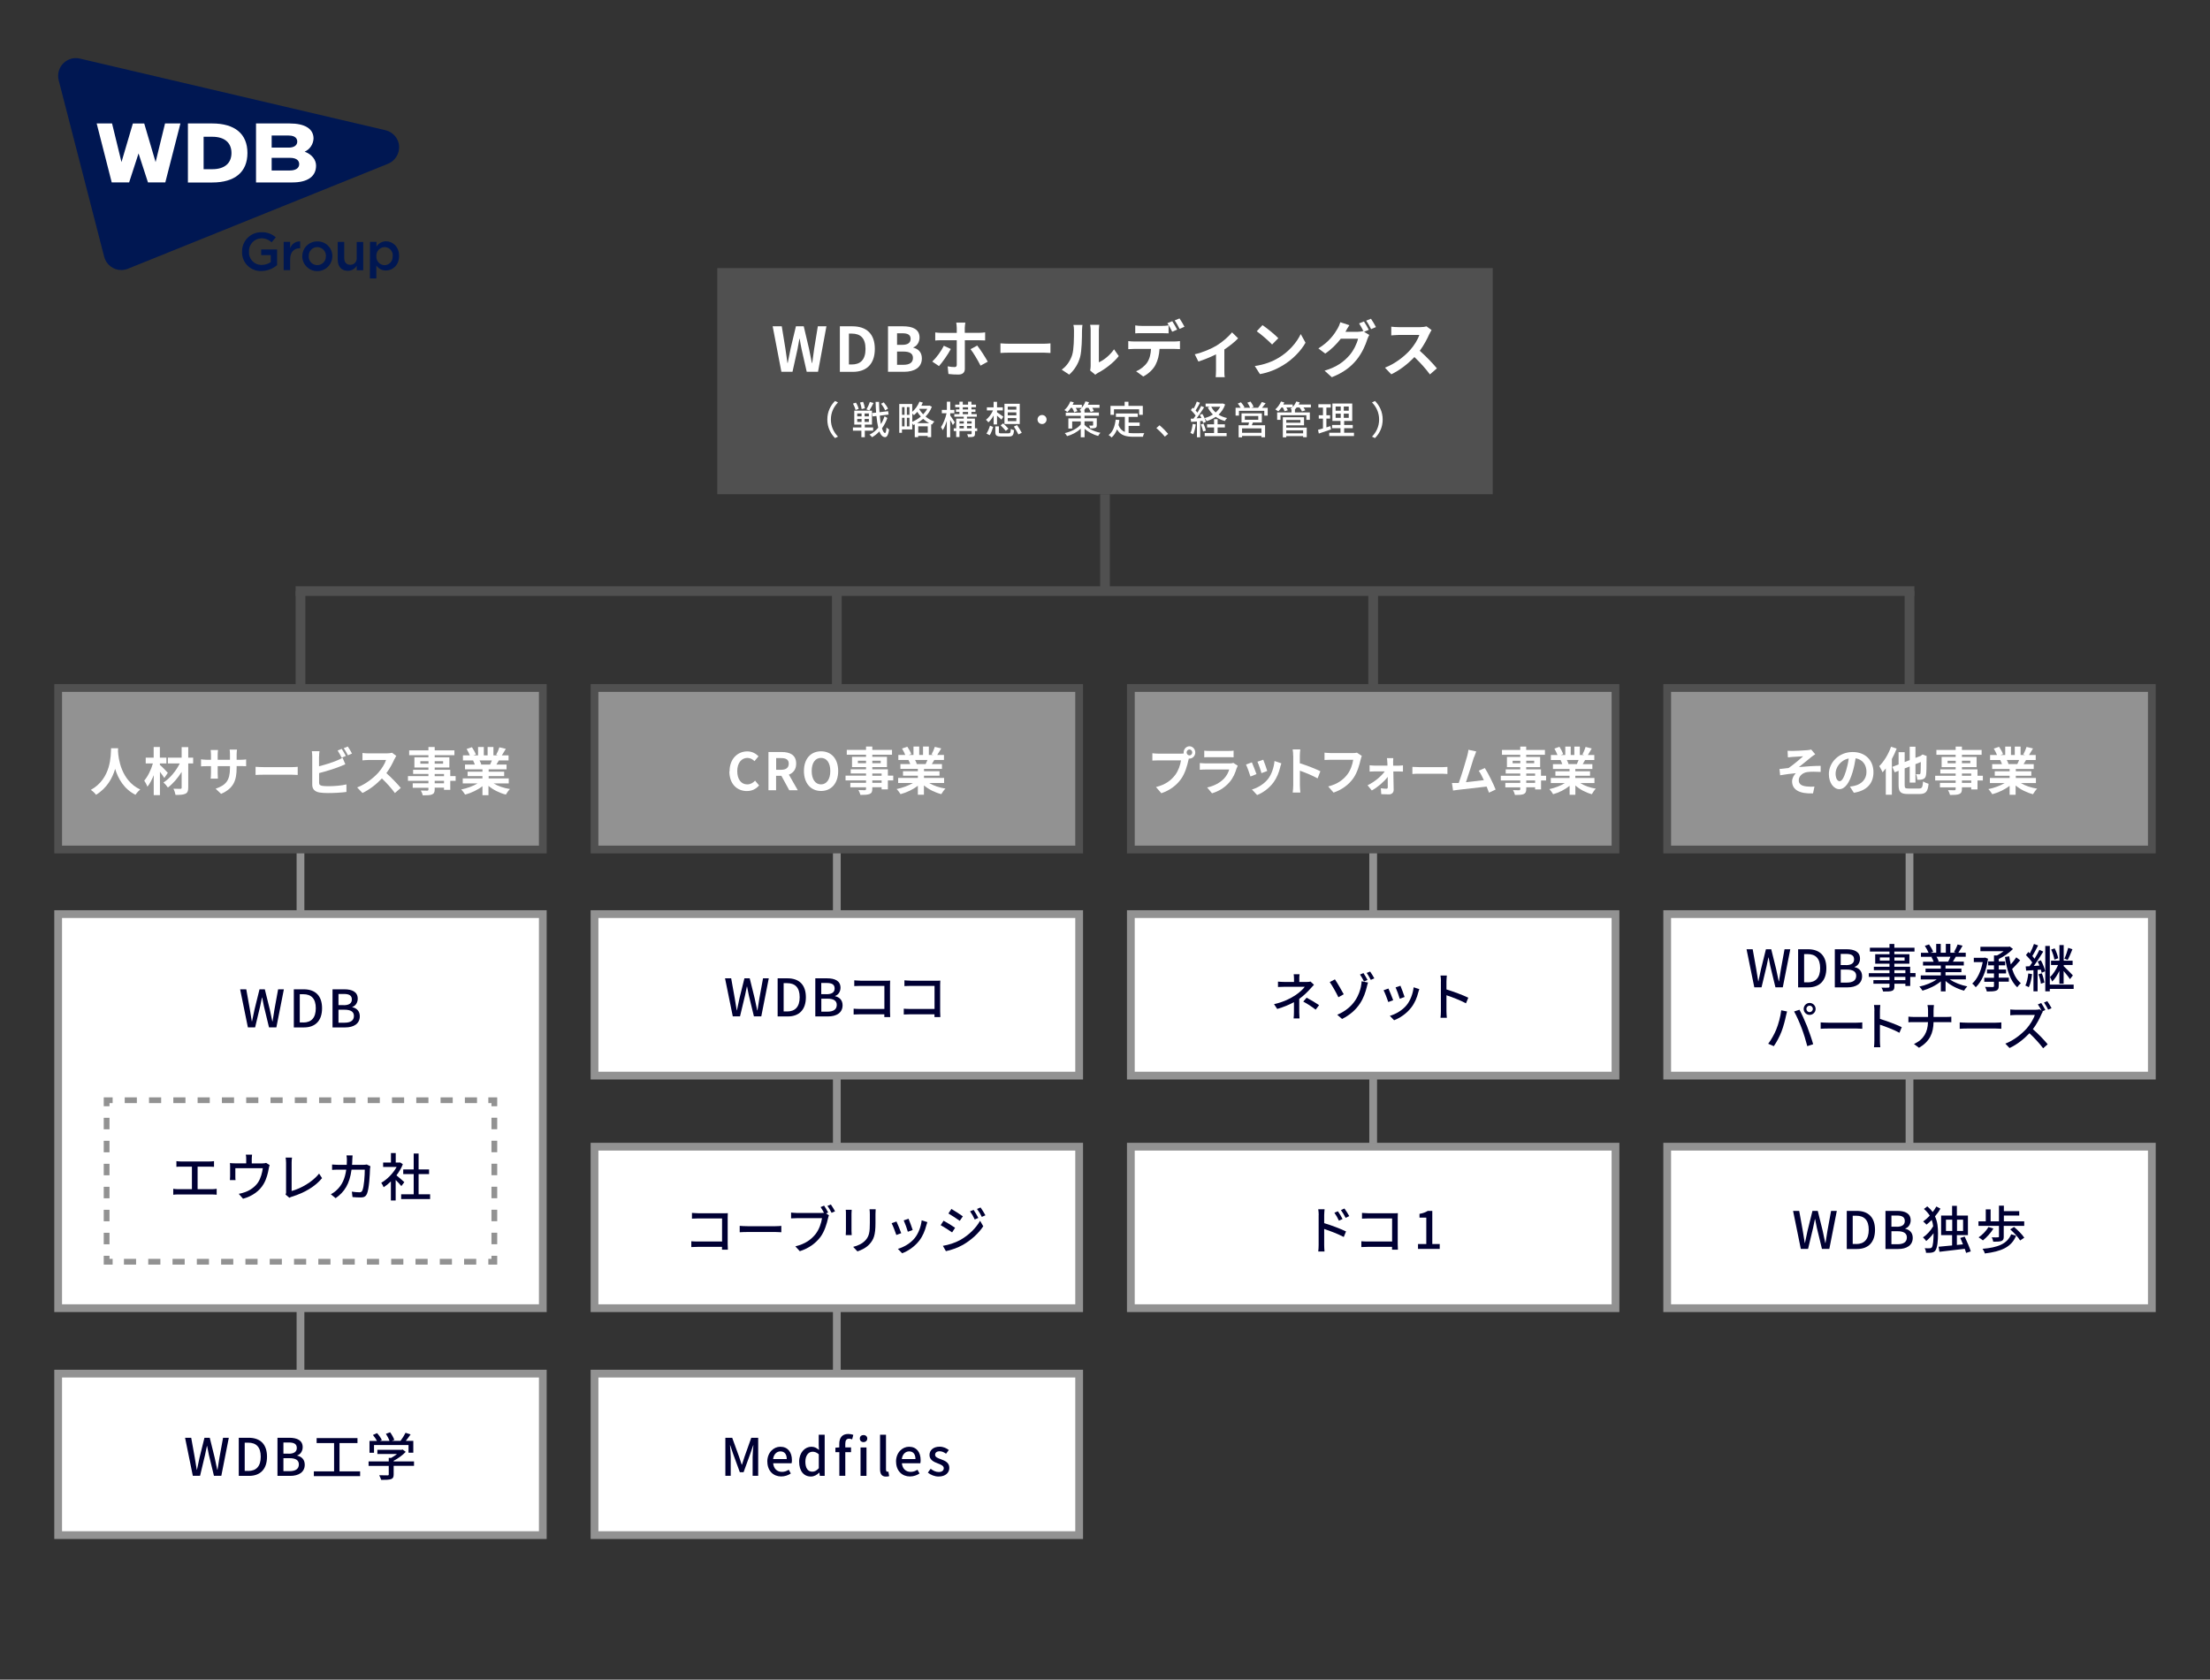<?xml version="1.0" encoding="UTF-8"?>
<svg id="_レイヤー_1" data-name="レイヤー 1" xmlns="http://www.w3.org/2000/svg" viewBox="0 0 342 260">
  <rect x="0" y="0" width="342" height="260" fill="#333333" stroke="none"/>
  <defs>
    <style>
      .cls-1 {
        stroke-dasharray: 1.88 1.88;
      }

      .cls-1, .cls-2, .cls-3, .cls-4 {
        stroke: #929292;
      }

      .cls-1, .cls-3, .cls-5, .cls-4 {
        fill: none;
      }

      .cls-1, .cls-3, .cls-4 {
        stroke-width: .89px;
      }

      .cls-2, .cls-6, .cls-7 {
        fill: #fff;
      }

      .cls-2, .cls-6, .cls-8 {
        stroke-width: 1.2px;
      }

      .cls-6 {
        stroke: #929292;
      }

      .cls-9 {
        fill: #505050;
      }

      .cls-3 {
        stroke-dasharray: 1.78 1.78;
      }

      .cls-10 {
        fill: #001752;
      }

      .cls-11 {
        fill: #003;
      }

      .cls-8 {
        fill: #929292;
        stroke: #505050;
      }

      .cls-5 {
        stroke: #505050;
        stroke-miterlimit: 10;
        stroke-width: 1.5px;
      }
    </style>
  </defs>
  <g>
    <path id="_パス_51" data-name="パス 51" class="cls-10" d="M61.77,22.62c-.09-1.19-.95-2.19-2.11-2.46L12.37,9.07c-1.48-.35-2.95.57-3.3,2.04-.1.43-.1.88.01,1.31l7.04,27.32c.31,1.21,1.39,2.06,2.64,2.06.35,0,.7-.07,1.03-.2l40.26-16.25c1.1-.45,1.79-1.56,1.71-2.74Z"/>
    <path id="_パス_52" data-name="パス 52" class="cls-7" d="M39.62,28.25v-9.14h5.19c2.39,0,3.71.83,3.71,2.34-.04.88-.57,1.67-1.37,2.03,1.17.44,1.76,1.28,1.76,2.17,0,1.67-1.32,2.59-3.66,2.59h-5.62ZM42.04,26.39h2.82c.9,0,1.44-.37,1.44-.98,0-.37-.19-.98-1.44-.98h-2.82v1.95ZM42.04,22.85h2.64c.82,0,1.32-.35,1.32-.93,0-.35-.18-.94-1.32-.94h-2.64v1.87Z"/>
    <path id="_パス_53" data-name="パス 53" class="cls-7" d="M14.96,19.11h2.38l1.46,5.98,1.76-5.97h1.76l1.76,5.97,1.46-5.98h2.38l-2.34,9.13h-2.68l-1.46-4.49-1.46,4.49h-2.69l-2.33-9.13Z"/>
    <path id="_パス_54" data-name="パス 54" class="cls-7" d="M29.08,28.25v-9.14h3.75c3.52,0,5.46,1.62,5.46,4.57s-1.94,4.57-5.46,4.57h-3.75ZM31.51,26.19h1.35c1.88,0,2.96-.91,2.96-2.51s-1.08-2.51-2.96-2.51h-1.35v5.01Z"/>
    <path id="_パス_55" data-name="パス 55" class="cls-10" d="M37.46,38.94h0c-.02-1.63,1.28-2.97,2.91-2.99h.08c.82-.04,1.61.25,2.23.79l-.65.77c-.44-.41-1.02-.64-1.62-.62-1.08.05-1.92.96-1.88,2.04v.02c-.07,1.07.73,1.99,1.8,2.06h.17c.5,0,.99-.15,1.4-.44v-1.08h-1.48v-.88h2.46v2.43c-.67.58-1.53.9-2.42.91-1.58.07-2.92-1.15-3-2.73,0,0,0,0,0,0h0c0-.09,0-.18,0-.26h0Z"/>
    <path id="_パス_56" data-name="パス 56" class="cls-10" d="M43.9,37.44h1v.99c.22-.66.85-1.1,1.55-1.06v1.06h-.06c-.88,0-1.49.57-1.49,1.73v1.66h-1v-4.37Z"/>
    <path id="_パス_57" data-name="パス 57" class="cls-10" d="M46.78,39.66h0c0-1.26,1.02-2.29,2.29-2.29h.04c1.25-.03,2.29.95,2.32,2.2,0,0,0,0,0,0h0v.07h0c0,1.29-1.04,2.33-2.33,2.33s-2.33-1.04-2.33-2.33v.02ZM50.44,39.66h0c.03-.74-.55-1.37-1.29-1.41h-.05c-.73,0-1.32.59-1.32,1.32v.08h0c-.04.73.51,1.35,1.24,1.39,0,0,0,0,0,0h.09c.73,0,1.32-.59,1.32-1.32v-.07Z"/>
    <path id="_パス_58" data-name="パス 58" class="cls-10" d="M52.26,40.22v-2.77h1.01v2.48c0,.68.34,1.06.94,1.06.53.02.97-.4.99-.93,0,0,0,0,0,0h0v-2.6h1.01v4.37h-1.01v-.68c-.29.48-.8.77-1.36.77-1.01,0-1.57-.66-1.57-1.69Z"/>
    <path id="_パス_59" data-name="パス 59" class="cls-10" d="M57.26,37.44h1v.73c.32-.51.88-.81,1.47-.82,1.02,0,2.03.81,2.03,2.26h0c0,1.45-.99,2.26-2.03,2.26-.59.01-1.16-.27-1.49-.77v2h-1l.02-5.68ZM60.78,39.64h0c.06-.71-.47-1.34-1.18-1.39h-.08c-.73.02-1.3.63-1.28,1.36,0,0,0,0,0,0h0v.05c-.04.72.51,1.35,1.23,1.39h.04c.71-.01,1.27-.6,1.25-1.31,0,0,0,0,0-.01h0v-.1h.01Z"/>
  </g>
  <g>
    <rect class="cls-9" x="111" y="41.5" width="120" height="35"/>
    <g>
      <path class="cls-7" d="M119.55,50.51h1.43l.56,3.44c.11.74.22,1.48.32,2.24h.04c.14-.76.29-1.51.45-2.24l.82-3.44h1.21l.81,3.44c.15.72.29,1.48.45,2.24h.05c.1-.76.21-1.51.31-2.24l.56-3.44h1.33l-1.3,7.04h-1.75l-.79-3.48c-.11-.55-.22-1.09-.3-1.63h-.04c-.09.54-.19,1.08-.3,1.63l-.77,3.48h-1.72l-1.35-7.04Z"/>
      <path class="cls-7" d="M129.97,50.51h1.93c2.15,0,3.48,1.12,3.48,3.5s-1.33,3.55-3.4,3.55h-2.01v-7.04ZM131.81,56.42c1.31,0,2.13-.7,2.13-2.41s-.82-2.37-2.13-2.37h-.44v4.78h.44Z"/>
      <path class="cls-7" d="M137.42,50.51h2.33c1.44,0,2.55.43,2.55,1.74,0,.65-.36,1.31-.96,1.52v.05c.76.18,1.32.71,1.32,1.66,0,1.42-1.18,2.07-2.73,2.07h-2.51v-7.04ZM139.64,53.38c.89,0,1.28-.36,1.28-.92,0-.62-.42-.87-1.26-.87h-.84v1.79h.82ZM139.8,56.47c.96,0,1.48-.34,1.48-1.07,0-.68-.51-.98-1.48-.98h-.98v2.05h.98Z"/>
      <path class="cls-7" d="M145.31,56.67l-1.04-.7c.64-.6,1.4-1.64,1.79-2.45l1.08.5c-.44.85-1.32,2.09-1.83,2.65ZM149.3,50.76v.76h2.21c.28,0,.68-.03.94-.07v1.25c-.29-.02-.67-.03-.93-.03h-2.21v4.42c0,.55-.32.89-1,.89-.5,0-1.06-.02-1.54-.09l-.12-1.18c.41.08.83.11,1.07.11s.33-.1.34-.34c0-.35,0-3.37,0-3.81h0s-2.42,0-2.42,0c-.29,0-.65,0-.91.04v-1.25c.29.03.62.07.91.07h2.42v-.76c0-.25-.05-.67-.08-.83h1.41c-.03.13-.09.59-.09.83ZM152.85,55.99l-1.11.61c-.41-.81-1.08-1.96-1.55-2.55l1.04-.56c.48.61,1.25,1.81,1.63,2.5Z"/>
      <path class="cls-7" d="M156.35,53.21h5.1c.45,0,.87-.04,1.11-.06v1.49c-.23,0-.71-.05-1.11-.05h-5.1c-.54,0-1.18.02-1.53.05v-1.49c.34.03,1.04.06,1.53.06Z"/>
      <path class="cls-7" d="M165.92,54.93c.27-.82.28-2.61.28-3.76,0-.38-.03-.64-.09-.87h1.4s-.07.47-.07.87c0,1.12-.03,3.13-.29,4.09-.29,1.07-.88,2.01-1.69,2.73l-1.16-.77c.84-.59,1.35-1.46,1.62-2.27ZM168.78,56.64v-5.54c0-.43-.07-.79-.08-.82h1.42s-.07.4-.07.83v4.97c.77-.33,1.71-1.08,2.35-2.01l.73,1.05c-.79,1.03-2.16,2.05-3.22,2.6-.21.11-.32.21-.41.29l-.8-.66c.04-.18.08-.45.08-.7Z"/>
      <path class="cls-7" d="M175.5,52.86h6.23c.2,0,.62-.02.87-.06v1.24c-.24-.02-.6-.03-.87-.03h-2.29c-.06.98-.27,1.78-.61,2.44-.33.67-1.06,1.4-1.91,1.83l-1.11-.81c.67-.26,1.34-.8,1.72-1.36.39-.59.55-1.3.59-2.1h-2.61c-.28,0-.65.02-.91.04v-1.25c.29.04.62.06.91.06ZM176.7,50.45h3.11c.32,0,.7-.03,1.03-.08v1.23c-.32-.02-.69-.03-1.03-.03h-3.11c-.32,0-.73,0-1.02.03v-1.23c.3.05.69.08,1.02.08ZM182.16,51.02l-.76.33c-.2-.39-.49-.96-.75-1.32l.76-.31c.24.35.57.95.75,1.3ZM183.3,50.58l-.76.33c-.2-.4-.5-.95-.76-1.31l.75-.31c.25.36.6.96.77,1.29Z"/>
      <path class="cls-7" d="M188.29,53.48c.92-.56,1.88-1.42,2.37-2.03l.94.92c-.45.49-1.28,1.17-2.13,1.73v3.26c0,.33,0,.84.07,1.03h-1.41c.02-.19.05-.69.05-1.03v-2.51c-.84.42-1.9.86-2.73,1.11l-.56-1.12c1.24-.27,2.65-.9,3.4-1.36Z"/>
      <path class="cls-7" d="M197.83,55.41c1.63-.96,2.86-2.42,3.46-3.7l.74,1.34c-.72,1.28-1.99,2.6-3.52,3.52-.96.58-2.19,1.11-3.53,1.34l-.8-1.25c1.48-.21,2.72-.69,3.64-1.25ZM197.83,52.34l-.97.99c-.5-.53-1.68-1.57-2.38-2.05l.89-.95c.67.45,1.9,1.44,2.45,2.02Z"/>
      <path class="cls-7" d="M211.79,51.07l-.7.29.81.49c-.1.18-.24.45-.31.68-.26.85-.8,2.11-1.66,3.17-.9,1.11-2.04,1.98-3.83,2.69l-1.12-1.01c1.94-.58,2.99-1.41,3.83-2.36.65-.73,1.2-1.88,1.35-2.59h-2.67c-.64.83-1.46,1.66-2.41,2.3l-1.06-.8c1.66-1.01,2.5-2.24,2.97-3.06.14-.23.34-.67.43-.99l1.4.46c-.23.33-.48.76-.58.97,0,.02-.02.03-.03.05h1.9c.29,0,.62-.05.83-.11l.07.04c-.19-.38-.46-.88-.69-1.23l.75-.3c.24.34.58.95.75,1.3ZM212.93,50.63l-.75.32c-.2-.4-.5-.95-.77-1.31l.75-.3c.25.35.6.96.77,1.29Z"/>
      <path class="cls-7" d="M221.2,51.69c-.32.74-.86,1.76-1.49,2.61.94.82,2.09,2.03,2.65,2.72l-1.08.94c-.62-.86-1.5-1.83-2.4-2.69-1.01,1.06-2.27,2.05-3.58,2.67l-.98-1.03c1.53-.57,3-1.73,3.9-2.73.63-.71,1.21-1.65,1.42-2.33h-3.22c-.4,0-.92.06-1.12.07v-1.35c.26.04.84.07,1.12.07h3.36c.41,0,.79-.06.98-.12l.78.58c-.08.1-.25.4-.33.59Z"/>
    </g>
    <g>
      <path class="cls-7" d="M129.22,62.07l.46.22c-.65.68-1.1,1.55-1.1,2.65s.45,1.97,1.1,2.65l-.46.22c-.68-.69-1.19-1.65-1.19-2.87s.5-2.18,1.19-2.87Z"/>
      <path class="cls-7" d="M133.83,66.67v1.01h-.53v-1.01h-1.31v-.5h1.31v-.44h-1.1v-2.16h2.74v2.16h-1.11v.44h1.29v.5h-1.29ZM132.39,63.47c-.04-.26-.21-.68-.39-1l.46-.14c.19.29.37.7.42.97l-.49.17ZM132.66,64.45h.67v-.45h-.67v.45ZM132.66,65.31h.67v-.46h-.67v.46ZM133.34,63.33c-.02-.26-.13-.7-.25-1.02l.47-.11c.14.32.25.74.28,1l-.5.13ZM134.46,64h-.66v.45h.66v-.45ZM134.46,64.85h-.66v.46h.66v-.46ZM135.18,62.38c-.2.41-.45.86-.64,1.15l-.45-.15c.19-.32.41-.81.52-1.16l.57.16ZM137.33,64.67c-.19.57-.48,1.13-.84,1.63.14.45.29.72.47.73.11,0,.19-.3.23-.86.09.11.31.26.4.31-.13.95-.39,1.21-.64,1.19-.38-.02-.66-.34-.87-.89-.34.37-.73.68-1.13.9-.09-.13-.26-.3-.4-.4.51-.23.97-.61,1.36-1.07-.12-.5-.21-1.12-.28-1.82l-.59.07-.07-.52.61-.07c-.04-.52-.07-1.07-.08-1.66h.53c.01.56.03,1.09.07,1.6l1.34-.16.07.52-1.36.17c.04.49.1.93.17,1.31.24-.38.43-.79.57-1.21l.42.25ZM136.97,63.52c-.1-.28-.37-.71-.63-1.02l.42-.22c.26.3.55.71.66.99l-.45.25Z"/>
      <path class="cls-7" d="M144.21,62.95c-.22.59-.56,1.1-.98,1.53.38.32.85.59,1.36.77-.11.1-.28.32-.36.47l-.13-.05v2h-.54v-.19h-1.47v.19h-.53v-1.98c-.07.04-.15.07-.22.1-.04-.08-.11-.17-.17-.26v.95h-1.59v.52h-.42v-4.46h2.01v1.21c.47-.4.88-.97,1.12-1.58l.52.15c-.07.16-.14.32-.23.48h1.16l.1-.02.36.18ZM139.59,63.02v1.19h.39v-1.19h-.39ZM139.59,66h.39v-1.33h-.39v1.33ZM140.74,63.02h-.4v1.19h.4v-1.19ZM140.74,66v-1.33h-.4v1.33h.4ZM141.18,65.29c.46-.19.92-.47,1.32-.81-.22-.24-.4-.49-.55-.73-.16.2-.34.37-.52.52-.05-.07-.16-.16-.25-.25v1.27ZM143.78,65.5c-.34-.19-.65-.41-.92-.66-.29.25-.61.47-.94.66h1.86ZM143.57,66.98v-.99h-1.47v.99h1.47ZM142.31,63.27l-.05.08c.15.26.35.53.6.79.25-.26.47-.55.63-.86h-1.17Z"/>
      <path class="cls-7" d="M147.45,65.79c-.08-.19-.25-.52-.41-.8v2.7h-.52v-2.54c-.18.57-.4,1.1-.64,1.44-.05-.15-.19-.36-.26-.48.35-.49.7-1.38.86-2.14h-.73v-.52h.78v-1.27h.52v1.27h.64v.52h-.64v.35c.17.22.61.9.71,1.06l-.3.41ZM151.23,66.73h-.35v.4c0,.25-.05.38-.23.46-.17.07-.44.07-.83.07-.02-.13-.09-.32-.15-.45.25.01.51.01.59,0,.07,0,.1-.02.1-.1v-.39h-1.88v.93h-.51v-.93h-.38v-.42h.38v-1.5h1.17v-.29h-1.46v-.41h.79v-.34h-.53v-.39h.53v-.33h-.65v-.4h.65v-.46h.52v.46h.82v-.46h.52v.46h.71v.4h-.71v.33h.62v.39h-.62v.34h.83v.41h-1.52v.29h1.23v1.5h.35v.42ZM148.48,65.22v.34h.67v-.34h-.67ZM148.48,66.31h.67v-.37h-.67v.37ZM148.99,63.38h.82v-.33h-.82v.33ZM148.99,64.11h.82v-.34h-.82v.34ZM149.65,65.22v.34h.71v-.34h-.71ZM150.35,66.31v-.37h-.71v.37h.71Z"/>
      <path class="cls-7" d="M153.77,65.71v-1.4c-.23.43-.52.82-.82,1.07-.08-.13-.25-.3-.37-.4.42-.3.84-.88,1.09-1.45h-.95v-.47h1.04v-.86h.53v.86h.9v.47h-.9v.29c.23.14.82.57.98.68l-.3.46c-.14-.15-.43-.41-.68-.62v1.36h-.53ZM152.65,67.12c.23-.32.43-.82.55-1.23l.49.2c-.12.41-.31.95-.53,1.28l-.5-.25ZM156.07,67.07c.28,0,.32-.08.36-.68.12.09.35.17.5.2-.08.79-.23.98-.82.98h-1.17c-.72,0-.91-.15-.91-.68v-.89h.55v.89c0,.16.06.19.4.19h1.08ZM155.24,65.54c.27.25.64.61.82.82l-.41.34c-.17-.22-.53-.59-.8-.86l.38-.3ZM157.81,65.64h-2.37v-3.14h2.37v3.14ZM157.28,62.95h-1.33v.46h1.33v-.46ZM157.28,63.83h-1.33v.47h1.33v-.47ZM157.28,64.72h-1.33v.47h1.33v-.47ZM157.39,65.8c.25.37.58.88.73,1.19l-.52.26c-.14-.31-.46-.84-.7-1.22l.49-.23Z"/>
      <path class="cls-7" d="M161.96,64.94c0,.38-.31.7-.7.7s-.7-.31-.7-.7.31-.7.7-.7.7.31.7.7Z"/>
      <path class="cls-7" d="M167.84,65.79c.49.49,1.4,1,2.45,1.2-.11.12-.28.35-.35.49-.85-.22-1.6-.66-2.1-1.1v1.31h-.59v-1.33c-.57.53-1.34.94-2.12,1.15-.07-.14-.23-.35-.35-.47.98-.22,1.95-.71,2.47-1.33v-.47h-1.33v1.1h-.59v-1.58h1.92v-.39h-2.32v-.49h2.32v-.29c-.07-.04-.14-.09-.19-.12.11-.1.23-.2.34-.33h-.92c.11.18.2.36.25.5l-.5.18c-.05-.17-.17-.46-.31-.68h-.21c-.17.25-.35.48-.53.65-.1-.1-.33-.24-.46-.31.38-.33.73-.83.92-1.34l.53.14c-.05.13-.11.26-.18.38h1.43v.44c.23-.28.44-.62.55-.97l.55.13c-.04.14-.1.26-.17.4h1.8v.47h-1.12c.1.17.2.35.25.49l-.5.16c-.06-.17-.19-.43-.33-.65h-.39c-.09.14-.19.26-.29.38h.06v.35h2.23v.49h-2.23v.39h1.9v1.06c0,.25-.05.37-.23.44-.19.07-.44.08-.77.08-.04-.14-.13-.32-.19-.44.22.01.46.01.52,0,.07,0,.1-.02.1-.08v-.58h-1.33v.55Z"/>
      <path class="cls-7" d="M174.62,67.01c.26.04.55.05.85.05.26,0,1.26,0,1.61-.01-.09.13-.19.4-.21.56h-1.43c-1.18,0-2.04-.2-2.58-1.14-.2.51-.47.93-.84,1.25-.09-.1-.32-.29-.46-.38.66-.49.96-1.33,1.09-2.38l.58.05c-.04.28-.08.54-.14.79.21.56.55.88.98,1.06v-2.33h-1.38v-.53h3.38v.53h-1.42v.88h1.71v.52h-1.71v1.08ZM172.39,64.21h-.54v-1.38h2.19v-.64h.59v.64h2.22v1.38h-.57v-.85h-3.89v.85Z"/>
      <path class="cls-7" d="M178.95,66.26l.49-.43c.43.35.98.91,1.33,1.33l-.51.43c-.38-.46-.89-.97-1.31-1.33Z"/>
      <path class="cls-7" d="M185.05,65.7c-.08.56-.22,1.15-.4,1.53-.09-.07-.31-.17-.43-.21.18-.36.29-.89.35-1.4l.47.08ZM185.73,65.23v2.46h-.5v-2.44c-.33.02-.64.04-.91.05l-.05-.49h.42c.11-.16.23-.32.34-.49-.19-.27-.48-.59-.74-.84l.27-.37c.05.04.11.09.16.14.19-.33.38-.76.49-1.09l.49.19c-.21.4-.46.86-.68,1.19.11.11.21.23.29.33.22-.35.42-.72.57-1.03l.46.21c-.34.55-.77,1.2-1.16,1.7.24,0,.49-.02.75-.04-.08-.17-.16-.34-.25-.49l.38-.16c.24.39.47.91.55,1.24l-.41.18c-.02-.1-.05-.2-.1-.32l-.39.02ZM186.24,65.57c.15.34.31.79.38,1.09l-.43.14c-.06-.29-.2-.75-.35-1.1l.4-.13ZM189.59,62.62c-.22.65-.58,1.16-1.02,1.57.38.23.82.41,1.32.52-.11.11-.27.32-.34.46-.53-.14-1.01-.36-1.42-.65-.42.29-.89.51-1.4.67-.07-.14-.2-.35-.31-.47.46-.13.9-.31,1.28-.56-.32-.31-.59-.68-.79-1.1l.33-.11h-.67v-.48h2.54l.11-.02.37.16ZM188.44,67.03h1.38v.49h-3.39v-.49h1.45v-.86h-1.08v-.49h1.08v-.79h.55v.79h1.12v.49h-1.12v.86ZM187.44,62.96c.17.34.4.64.69.89.29-.26.53-.55.71-.89h-1.4Z"/>
      <path class="cls-7" d="M196.18,63.12v1.21h-.53v-.74h-3.92v.74h-.52v-1.21h.79c-.11-.2-.29-.46-.45-.65l.49-.2c.2.23.44.55.55.77l-.19.08h1.06c-.08-.23-.26-.55-.43-.79l.49-.17c.19.25.39.59.47.82l-.35.14h1.05c.2-.25.44-.62.58-.89l.59.19c-.19.25-.38.5-.56.71h.89ZM193.89,65.4c-.06.15-.12.3-.17.43h2.05v1.86h-.56v-.21h-3v.22h-.53v-1.87h1.5c.04-.14.08-.29.11-.43h-1.16v-1.41h3.14v1.41h-1.37ZM195.21,66.31h-3v.69h3v-.69ZM192.64,64.98h2.08v-.58h-2.08v.58Z"/>
      <path class="cls-7" d="M202.87,63.07h-1.16c.11.16.23.32.29.45l-.52.16c-.06-.16-.22-.4-.38-.61h-.43c-.09.12-.19.23-.29.33h.01v.44h2.31v1.15h-.54v-.71h-4v.71h-.52v-1.15h2.22v-.44h.03c-.07-.04-.14-.07-.19-.1.1-.07.19-.15.28-.23h-.91c.09.16.17.32.22.44l-.5.15c-.05-.16-.17-.39-.28-.59h-.19c-.16.23-.33.44-.5.61-.11-.09-.32-.23-.46-.31.35-.3.68-.76.87-1.22l.52.14c-.05.11-.1.22-.16.33h1.46v.38c.23-.25.43-.54.55-.85l.54.13c-.05.11-.11.23-.17.34h1.89v.46ZM199.05,66.19h3.17v1.49h-.56v-.17h-2.61v.19h-.53v-3.11h3.28v1.25h-2.75v.35ZM199.05,65.01v.43h2.19v-.43h-2.19ZM199.05,66.61v.47h2.61v-.47h-2.61Z"/>
      <path class="cls-7" d="M205.98,66.47c-.65.23-1.35.46-1.89.64l-.13-.57c.22-.06.48-.13.77-.22v-1.52h-.65v-.52h.65v-1.19h-.71v-.52h1.91v.52h-.67v1.19h.57v.52h-.57v1.36c.2-.07.42-.13.62-.2l.1.53ZM209.53,66.99v.51h-3.83v-.51h1.74v-.71h-1.3v-.5h1.3v-.62h-1.25v-2.7h3.07v2.7h-1.25v.62h1.33v.5h-1.33v.71h1.52ZM206.69,63.58h.79v-.65h-.79v.65ZM206.69,64.68h.79v-.65h-.79v.65ZM208.72,62.93h-.77v.65h.77v-.65ZM208.72,64.03h-.77v.65h.77v-.65Z"/>
      <path class="cls-7" d="M212.78,67.81l-.46-.22c.65-.68,1.1-1.55,1.1-2.65s-.45-1.97-1.1-2.65l.46-.22c.68.69,1.19,1.65,1.19,2.87s-.5,2.18-1.19,2.87Z"/>
    </g>
  </g>
  <line class="cls-5" x1="171" y1="76.5" x2="171" y2="91.5"/>
  <line class="cls-5" x1="296.25" y1="91.5" x2="45.75" y2="91.5"/>
  <g>
    <g>
      <line class="cls-6" x1="129.5" y1="131.25" x2="129.5" y2="141.25"/>
      <line class="cls-6" x1="129.5" y1="167" x2="129.5" y2="177"/>
      <line class="cls-6" x1="129.5" y1="203" x2="129.5" y2="213"/>
      <line class="cls-5" x1="129.5" y1="91.5" x2="129.5" y2="106.5"/>
      <g>
        <rect class="cls-2" x="92" y="141.5" width="75" height="25"/>
        <g>
          <path class="cls-11" d="M112.2,151.44h.95l.55,3.07c.1.62.21,1.26.31,1.89h.03c.13-.63.26-1.26.4-1.89l.76-3.07h.82l.76,3.07c.14.62.26,1.25.4,1.89h.04c.1-.64.2-1.27.3-1.89l.56-3.07h.89l-1.16,5.89h-1.14l-.79-3.27c-.1-.46-.19-.9-.27-1.35h-.03c-.09.45-.18.89-.28,1.35l-.78,3.27h-1.12l-1.2-5.89Z"/>
          <path class="cls-11" d="M120.34,151.44h1.53c1.81,0,2.84,1.01,2.84,2.93s-1.03,2.97-2.79,2.97h-1.58v-5.89ZM121.81,156.57c1.26,0,1.94-.74,1.94-2.21s-.68-2.17-1.94-2.17h-.54v4.37h.54Z"/>
          <path class="cls-11" d="M126.17,151.44h1.82c1.21,0,2.08.39,2.08,1.46,0,.56-.31,1.1-.84,1.27v.04c.67.14,1.16.6,1.16,1.4,0,1.17-.95,1.73-2.25,1.73h-1.97v-5.89ZM127.89,153.9c.9,0,1.27-.34,1.27-.89,0-.62-.42-.85-1.25-.85h-.82v1.73h.79ZM128.04,156.6c.92,0,1.45-.33,1.45-1.05,0-.66-.51-.96-1.45-.96h-.94v2.01h.94Z"/>
          <path class="cls-11" d="M133.14,151.81h3.97c.22,0,.5,0,.64-.02,0,.18-.02.46-.02.67v4.13c0,.28.02.67.03.85h-.91c0-.11,0-.26,0-.43h-3.79c-.33,0-.73.02-.96.03v-.9c.23.02.58.04.93.04h3.83v-3.57h-3.73c-.31,0-.72.02-.93.03v-.89c.28.02.66.05.93.05Z"/>
          <path class="cls-11" d="M140.9,151.81h3.97c.22,0,.5,0,.64-.02,0,.18-.02.46-.02.67v4.13c0,.28.02.67.03.85h-.91c0-.11,0-.26,0-.43h-3.79c-.33,0-.73.02-.96.03v-.9c.23.02.58.04.93.04h3.83v-3.57h-3.73c-.31,0-.72.02-.93.03v-.89c.28.02.66.05.93.05Z"/>
        </g>
      </g>
      <g>
        <rect class="cls-2" x="92" y="177.5" width="75" height="25"/>
        <g>
          <path class="cls-11" d="M108.02,187.81h3.97c.22,0,.5,0,.64-.02,0,.18-.02.46-.02.67v4.13c0,.28.02.67.03.85h-.91c0-.11,0-.26,0-.43h-3.79c-.33,0-.73.02-.96.03v-.9c.23.02.58.04.93.04h3.83v-3.57h-3.73c-.31,0-.72.02-.93.03v-.89c.28.02.66.05.93.05Z"/>
          <path class="cls-11" d="M115.66,189.81h4.35c.38,0,.7-.03.9-.05v.99c-.18,0-.54-.04-.9-.04h-4.35c-.44,0-.92.02-1.19.04v-.99c.26.02.76.05,1.19.05Z"/>
          <path class="cls-11" d="M128.14,187.7l-.3.13.44.29c-.06.13-.1.3-.14.46-.18.82-.55,2.08-1.2,2.93-.73.94-1.73,1.71-3.17,2.17l-.69-.75c1.57-.38,2.46-1.07,3.13-1.9.55-.7.9-1.73,1-2.46h-3.93c-.34,0-.66.02-.86.03v-.9c.23.02.61.06.87.06h3.87c.1,0,.23,0,.36-.02-.15-.3-.36-.63-.53-.89l.54-.22c.2.29.47.75.63,1.06ZM129.23,187.5l-.54.24c-.18-.33-.42-.79-.65-1.07l.54-.22c.19.28.49.76.65,1.06Z"/>
          <path class="cls-11" d="M131.77,187.86v2.68c0,.21.02.49.03.65h-.92c0-.14.03-.42.03-.65v-2.68c0-.14,0-.42-.03-.59h.92c-.02.17-.03.37-.03.59ZM135.48,187.94v1.42c0,1.83-.29,2.51-.88,3.18-.52.61-1.33.98-1.91,1.17l-.66-.7c.76-.19,1.42-.5,1.92-1.04.56-.64.66-1.26.66-2.66v-1.38c0-.29-.02-.53-.05-.74h.95c-.02.21-.03.45-.03.74Z"/>
          <path class="cls-11" d="M139.47,190.89l-.76.28c-.14-.42-.55-1.51-.73-1.82l.75-.27c.18.37.58,1.38.74,1.82ZM143.36,189.65c-.22.86-.56,1.7-1.12,2.42-.74.94-1.73,1.59-2.63,1.93l-.66-.68c.9-.26,1.96-.86,2.62-1.69.55-.69.95-1.73,1.06-2.73l.88.28c-.07.2-.12.34-.15.47ZM141.24,190.4l-.75.27c-.1-.38-.46-1.38-.64-1.76l.75-.25c.14.34.54,1.38.64,1.74Z"/>
          <path class="cls-11" d="M147.8,190.06l-.46.71c-.42-.3-1.27-.85-1.77-1.12l.45-.69c.5.27,1.42.83,1.79,1.1ZM148.61,191.94c1.33-.76,2.42-1.83,3.06-2.97l.49.85c-.72,1.09-1.83,2.11-3.13,2.87-.81.46-1.93.85-2.65.98l-.47-.82c.89-.15,1.86-.45,2.7-.91ZM149,188.29l-.48.69c-.41-.3-1.26-.86-1.75-1.14l.46-.7c.5.28,1.39.87,1.77,1.14ZM151.4,188.53l-.56.24c-.21-.46-.44-.87-.72-1.26l.54-.23c.22.31.55.87.74,1.25ZM152.5,188.12l-.56.25c-.22-.46-.47-.86-.75-1.23l.55-.23c.22.3.56.85.76,1.22Z"/>
        </g>
      </g>
      <g>
        <rect class="cls-2" x="92" y="212.63" width="75" height="25"/>
        <g>
          <path class="cls-11" d="M112.25,222.56h1.06l1.08,2.98c.14.39.26.79.39,1.18h.04c.14-.39.25-.79.38-1.18l1.06-2.98h1.07v5.89h-.86v-2.91c0-.53.07-1.29.12-1.82h-.03l-.47,1.36-1.02,2.81h-.58l-1.03-2.81-.46-1.36h-.03c.04.54.11,1.3.11,1.82v2.91h-.83v-5.89Z"/>
          <path class="cls-11" d="M118.74,226.26c0-1.42.98-2.31,2.01-2.31,1.17,0,1.8.84,1.8,2.08,0,.18-.02.36-.05.47h-2.85c.07.84.6,1.34,1.36,1.34.39,0,.73-.12,1.05-.33l.32.58c-.41.27-.91.46-1.49.46-1.19,0-2.14-.85-2.14-2.3ZM121.75,225.86c0-.75-.34-1.19-.98-1.19-.55,0-1.04.42-1.13,1.19h2.11Z"/>
          <path class="cls-11" d="M123.67,226.26c0-1.42.9-2.31,1.89-2.31.5,0,.82.19,1.18.5l-.04-.73v-1.63h.92v6.37h-.75l-.07-.5h-.03c-.33.34-.78.6-1.28.6-1.1,0-1.82-.84-1.82-2.3ZM126.71,227.27v-2.15c-.33-.3-.64-.4-.97-.4-.62,0-1.11.58-1.11,1.54,0,1,.39,1.55,1.08,1.55.37,0,.68-.17,1-.54Z"/>
          <path class="cls-11" d="M129.88,224.79h-.6v-.69l.6-.05v-.55c0-.9.41-1.53,1.39-1.53.29,0,.58.06.78.14l-.18.7c-.16-.07-.33-.11-.48-.11-.39,0-.58.26-.58.79v.56h.89v.74h-.89v3.66h-.92v-3.66Z"/>
          <path class="cls-11" d="M133.06,222.68c0-.33.23-.54.57-.54s.58.22.58.54-.24.55-.58.55-.57-.22-.57-.55ZM133.17,224.06h.92v4.4h-.92v-4.4Z"/>
          <path class="cls-11" d="M136.19,227.43v-5.34h.92v5.39c0,.25.1.34.22.34.04,0,.07,0,.15-.02l.12.7c-.11.04-.26.07-.5.07-.66,0-.91-.42-.91-1.14Z"/>
          <path class="cls-11" d="M138.66,226.26c0-1.42.98-2.31,2.01-2.31,1.17,0,1.8.84,1.8,2.08,0,.18-.02.36-.05.47h-2.85c.07.84.6,1.34,1.36,1.34.39,0,.73-.12,1.05-.33l.32.58c-.41.27-.91.46-1.49.46-1.19,0-2.14-.85-2.14-2.3ZM141.67,225.86c0-.75-.34-1.19-.98-1.19-.55,0-1.04.42-1.13,1.19h2.11Z"/>
          <path class="cls-11" d="M143.59,227.95l.43-.59c.39.3.78.5,1.25.5.53,0,.78-.26.78-.59,0-.4-.5-.58-.97-.76-.59-.22-1.24-.54-1.24-1.28s.59-1.29,1.57-1.29c.58,0,1.07.24,1.42.52l-.43.57c-.3-.22-.62-.38-.98-.38-.49,0-.71.24-.71.54,0,.38.43.52.91.7.62.23,1.29.5,1.29,1.33,0,.74-.58,1.34-1.67,1.34-.61,0-1.22-.26-1.66-.61Z"/>
        </g>
      </g>
      <g>
        <rect class="cls-8" x="92" y="106.5" width="75" height="25"/>
        <g>
          <path class="cls-7" d="M112.9,119.4c0-1.95,1.26-3.09,2.75-3.09.75,0,1.35.36,1.73.76l-.62.75c-.3-.29-.65-.5-1.1-.5-.9,0-1.57.77-1.57,2.04s.61,2.06,1.54,2.06c.51,0,.9-.24,1.22-.58l.62.74c-.49.57-1.12.87-1.89.87-1.5,0-2.71-1.07-2.71-3.05Z"/>
          <path class="cls-7" d="M118.93,116.41h2.06c1.24,0,2.22.44,2.22,1.8,0,.89-.45,1.44-1.13,1.7l1.38,2.42h-1.32l-1.22-2.24h-.82v2.24h-1.18v-5.92ZM120.88,119.16c.76,0,1.18-.32,1.18-.95s-.42-.86-1.18-.86h-.77v1.81h.77Z"/>
          <path class="cls-7" d="M124.41,119.35c0-1.93,1.08-3.05,2.65-3.05s2.65,1.13,2.65,3.05-1.08,3.09-2.65,3.09-2.65-1.18-2.65-3.09ZM128.49,119.35c0-1.27-.56-2.03-1.44-2.03s-1.44.76-1.44,2.03.56,2.07,1.44,2.07,1.44-.81,1.44-2.07Z"/>
          <path class="cls-7" d="M138.23,120.8h-.83v1.39h-.97v-.33h-1.44v.25c0,.47-.11.66-.42.8-.3.12-.74.14-1.42.14-.05-.22-.19-.55-.31-.75.38.02.86.02.98.02.15,0,.2-.06.2-.2v-.25h-2.43v-.69h2.43v-.38h-3.17v-.73h3.17v-.34h-2.37v-.64h2.37v-.35h-2.17v-1.58h2.17v-.33h-2.98v-.75h2.98v-.52h.97v.52h3.05v.75h-3.05v.33h2.27v1.58h-2.27v.35h2.41v.98h.83v.73ZM134.02,118.14v-.38h-1.26v.38h1.26ZM134.99,117.76v.38h1.3v-.38h-1.3ZM134.99,120.08h1.44v-.34h-1.44v.34ZM136.43,120.8h-1.44v.38h1.44v-.38Z"/>
          <path class="cls-7" d="M143.78,121.2c.68.42,1.61.73,2.53.87-.22.21-.5.61-.64.86-.98-.25-1.95-.73-2.69-1.35v1.44h-.94v-1.39c-.74.58-1.73,1.05-2.68,1.3-.14-.23-.41-.6-.61-.79.9-.18,1.84-.52,2.53-.94h-2.29v-.78h3.05v-.35h-2.3v-.69h2.3v-.36h-2.7v-.74h1.52c-.06-.2-.17-.44-.27-.62l.1-.02h-1.67v-.78h1.07c-.11-.3-.32-.69-.5-.99l.82-.28c.23.34.5.82.61,1.13l-.39.14h.73v-1.3h.89v1.3h.59v-1.3h.9v1.3h.71l-.29-.09c.19-.33.39-.81.5-1.16l1,.24c-.22.37-.44.73-.62,1.01h1.04v.78h-1.5c-.13.23-.26.45-.38.64h1.57v.74h-2.78v.36h2.4v.69h-2.4v.35h3.11v.78h-2.32ZM141.61,117.64c.11.21.22.45.27.62l-.14.02h1.5c.1-.19.19-.42.28-.64h-1.91Z"/>
        </g>
      </g>
    </g>
    <g>
      <line class="cls-6" x1="295.5" y1="131.25" x2="295.5" y2="141.25"/>
      <line class="cls-6" x1="295.5" y1="167" x2="295.5" y2="177"/>
      <g>
        <rect class="cls-2" x="258" y="177.5" width="75" height="25"/>
        <g>
          <path class="cls-11" d="M277.48,187.44h.95l.55,3.07c.1.62.21,1.25.31,1.89h.03c.13-.63.26-1.26.4-1.89l.76-3.07h.82l.76,3.07c.14.62.26,1.25.4,1.89h.04c.1-.64.2-1.27.3-1.89l.56-3.07h.89l-1.16,5.89h-1.14l-.79-3.27c-.1-.46-.19-.9-.27-1.35h-.03c-.09.45-.18.89-.28,1.35l-.78,3.27h-1.12l-1.2-5.89Z"/>
          <path class="cls-11" d="M285.79,187.44h1.53c1.81,0,2.84,1.01,2.84,2.93s-1.03,2.97-2.79,2.97h-1.58v-5.89ZM287.25,192.57c1.26,0,1.94-.74,1.94-2.21s-.68-2.17-1.94-2.17h-.54v4.37h.54Z"/>
          <path class="cls-11" d="M291.78,187.44h1.82c1.21,0,2.08.39,2.08,1.46,0,.56-.31,1.1-.84,1.27v.04c.67.14,1.16.6,1.16,1.4,0,1.17-.95,1.73-2.25,1.73h-1.97v-5.89ZM293.5,189.9c.89,0,1.27-.34,1.27-.89,0-.62-.42-.85-1.25-.85h-.82v1.73h.79ZM293.64,192.6c.92,0,1.45-.33,1.45-1.05,0-.66-.51-.96-1.45-.96h-.94v2.01h.94Z"/>
          <path class="cls-11" d="M300.27,187.11c-.22.41-.51.81-.83,1.18.4.83.47,1.73.47,2.65,0,1.13-.09,2.2-.42,2.65-.11.15-.27.24-.48.29-.28.06-.61.06-.96.05,0-.24-.08-.51-.21-.71.38.02.68.02.86,0,.12-.02.19-.05.26-.14.18-.25.26-1.16.26-2.16v-.02c-.35.46-.76.9-1.14,1.21-.12-.18-.32-.42-.5-.57.57-.36,1.21-1.06,1.58-1.72-.04-.34-.11-.66-.22-.98-.27.26-.54.52-.82.73-.11-.14-.35-.37-.51-.49.35-.25.7-.56,1.02-.9-.22-.36-.51-.7-.9-1.04l.52-.4c.35.29.62.58.83.88.22-.28.42-.58.57-.86l.65.34ZM304.26,193.94c-.05-.18-.12-.4-.21-.63-1.4.17-2.88.33-3.92.46l-.13-.78c.56-.05,1.29-.12,2.09-.2v-1.6h-1.7v-3.03h1.7v-1.5h.74v1.5h1.71v3.03h-1.71v1.52l.94-.09c-.14-.35-.27-.69-.42-.99l.69-.21c.34.74.77,1.7.94,2.29l-.74.24ZM302.11,190.54v-1.74h-.97v1.74h.97ZM302.85,188.8v1.74h.94v-1.74h-.94Z"/>
          <path class="cls-11" d="M309.34,189.76h-3.17v-.7h1.13v-1.85h.75v1.85h1.29v-2.43h.76v.85h2.38v.68h-2.38v.9h3.15v.7h-3.17v1.68c0,.36-.07.54-.35.66-.27.1-.68.11-1.27.11-.03-.22-.14-.49-.23-.68.42.02.85.02.96,0,.12,0,.15-.02.15-.12v-1.66ZM308.48,190.18c-.41.69-1.06,1.38-1.62,1.83-.15-.13-.48-.37-.67-.47.58-.39,1.18-1,1.53-1.6l.77.24ZM311.99,191.29c-.71,1.75-2.27,2.43-4.84,2.74-.05-.23-.21-.54-.35-.72,2.37-.2,3.81-.76,4.43-2.25l.76.22ZM311.68,189.93c.57.47,1.27,1.18,1.58,1.66l-.64.43c-.3-.5-.96-1.21-1.54-1.72l.61-.38Z"/>
        </g>
      </g>
      <line class="cls-5" x1="295.5" y1="91.5" x2="295.5" y2="106.5"/>
      <g>
        <rect class="cls-8" x="258" y="106.5" width="75" height="25"/>
        <g>
          <path class="cls-7" d="M277.4,116.24c.34,0,1.85-.07,2.33-.12.26-.03.44-.06.55-.1l.63.74c-.17.11-.46.3-.63.44-.57.46-1.35,1.12-1.9,1.54,1.07-.1,2.4-.19,3.37-.19v.94c-.77-.04-1.57-.05-2.05.02-.74.1-1.34.62-1.34,1.27s.5.88,1.21.96c.45.05.92.05,1.22.02l-.22,1.05c-2.05.09-3.24-.53-3.24-1.86,0-.49.28-.98.58-1.26-.74.06-1.63.18-2.43.32l-.1-.97c.42-.04.98-.11,1.41-.16.71-.46,1.75-1.38,2.25-1.81-.33.02-1.31.07-1.64.1-.2.02-.46.04-.72.07l-.05-1.02c.26.02.49.02.76.02Z"/>
          <path class="cls-7" d="M286.88,122.71l-.6-.95c.3-.03.53-.08.74-.13,1.02-.24,1.82-.98,1.82-2.14,0-1.1-.6-1.93-1.68-2.11-.11.68-.25,1.42-.48,2.17-.48,1.62-1.17,2.61-2.04,2.61s-1.62-.98-1.62-2.33c0-1.85,1.6-3.42,3.67-3.42s3.23,1.38,3.23,3.12-1.03,2.88-3.05,3.19ZM284.69,120.92c.34,0,.65-.5.98-1.58.18-.59.34-1.27.42-1.93-1.32.27-2.03,1.44-2.03,2.32,0,.81.32,1.2.63,1.2Z"/>
          <path class="cls-7" d="M293.51,115.88c-.21.54-.46,1.09-.74,1.61v5.53h-.94v-4.07c-.17.22-.34.42-.5.6-.09-.22-.35-.74-.51-.96.73-.72,1.42-1.85,1.82-3l.88.29ZM296.97,122.06c.47,0,.55-.19.63-1.1.21.14.59.3.85.37-.12,1.18-.4,1.58-1.41,1.58h-1.77c-1.14,0-1.46-.31-1.46-1.41v-2.18l-.6.23-.37-.84.97-.38v-1.89h.94v1.52l.78-.3v-2.07h.89v1.73l.8-.31.3-.22.65.25-.03.14c0,1.39-.02,2.35-.07,2.7-.04.4-.18.61-.46.72-.23.11-.62.12-.9.11-.02-.26-.1-.66-.21-.87.18,0,.4.02.49.02.11,0,.17-.03.21-.19.02-.14.04-.66.05-1.71l-.83.33v2.85h-.89v-2.49l-.78.3v2.56c0,.48.08.55.6.55h1.62Z"/>
          <path class="cls-7" d="M306.85,120.81h-.83v1.39h-.97v-.33h-1.44v.25c0,.47-.11.66-.42.8-.3.12-.74.14-1.42.14-.05-.22-.19-.55-.31-.75.38.02.86.02.98.02.15,0,.2-.06.2-.2v-.25h-2.43v-.69h2.43v-.38h-3.17v-.73h3.17v-.34h-2.37v-.64h2.37v-.35h-2.17v-1.58h2.17v-.33h-2.98v-.75h2.98v-.52h.97v.52h3.05v.75h-3.05v.33h2.27v1.58h-2.27v.35h2.41v.98h.83v.73ZM302.65,118.15v-.38h-1.26v.38h1.26ZM303.61,117.76v.38h1.3v-.38h-1.3ZM303.61,120.08h1.44v-.34h-1.44v.34ZM305.05,120.81h-1.44v.38h1.44v-.38Z"/>
          <path class="cls-7" d="M312.72,121.21c.68.42,1.61.73,2.53.87-.22.21-.5.61-.64.86-.98-.25-1.95-.73-2.69-1.35v1.44h-.93v-1.39c-.74.58-1.73,1.05-2.68,1.3-.14-.23-.41-.6-.61-.79.9-.18,1.84-.52,2.53-.94h-2.29v-.78h3.05v-.35h-2.3v-.69h2.3v-.36h-2.7v-.74h1.52c-.06-.2-.17-.44-.27-.62l.1-.02h-1.67v-.78h1.07c-.11-.3-.32-.69-.5-.99l.82-.28c.23.34.5.82.61,1.13l-.39.14h.73v-1.3h.89v1.3h.59v-1.3h.9v1.3h.71l-.29-.09c.19-.33.39-.81.5-1.16l1,.24c-.22.37-.44.73-.62,1.01h1.04v.78h-1.5c-.13.23-.26.45-.38.64h1.57v.74h-2.77v.36h2.4v.69h-2.4v.35h3.11v.78h-2.32ZM310.55,117.64c.11.21.22.45.27.62l-.14.02h1.5c.1-.19.19-.42.28-.64h-1.91Z"/>
        </g>
      </g>
      <g>
        <rect class="cls-2" x="258" y="141.5" width="75" height="25"/>
        <g>
          <path class="cls-11" d="M270.28,146.94h.95l.55,3.07c.1.62.21,1.26.31,1.89h.03c.13-.63.26-1.26.4-1.89l.76-3.07h.82l.76,3.07c.14.62.26,1.25.4,1.89h.04c.1-.64.2-1.27.3-1.89l.56-3.07h.89l-1.16,5.89h-1.14l-.79-3.27c-.1-.46-.19-.9-.27-1.35h-.03c-.09.45-.18.89-.28,1.35l-.78,3.27h-1.12l-1.2-5.89Z"/>
          <path class="cls-11" d="M278.26,146.94h1.53c1.81,0,2.84,1.01,2.84,2.93s-1.03,2.97-2.79,2.97h-1.58v-5.89ZM279.73,152.07c1.26,0,1.94-.74,1.94-2.21s-.68-2.17-1.94-2.17h-.54v4.37h.54Z"/>
          <path class="cls-11" d="M283.94,146.94h1.82c1.21,0,2.08.39,2.08,1.46,0,.56-.31,1.1-.84,1.27v.04c.67.14,1.16.6,1.16,1.4,0,1.17-.95,1.73-2.25,1.73h-1.97v-5.89ZM285.65,149.4c.9,0,1.27-.34,1.27-.89,0-.62-.42-.85-1.25-.85h-.82v1.73h.79ZM285.8,152.1c.92,0,1.45-.33,1.45-1.05,0-.66-.51-.96-1.45-.96h-.94v2.01h.94Z"/>
          <path class="cls-11" d="M296.44,151.22h-.83v1.4h-.75v-.34h-1.7v.42c0,.41-.1.58-.38.68-.27.1-.69.1-1.36.1-.04-.17-.15-.44-.26-.6.44.02.92.02,1.05,0,.14,0,.19-.05.19-.18v-.42h-2.49v-.56h2.49v-.5h-3.2v-.58h3.2v-.46h-2.42v-.53h2.42v-.47h-2.21v-1.47h2.21v-.41h-3.03v-.6h3.03v-.58h.75v.58h3.12v.6h-3.12v.41h2.33v1.47h-2.33v.47h2.45v.98h.83v.58ZM292.41,148.69v-.48h-1.5v.48h1.5ZM293.16,148.21v.48h1.58v-.48h-1.58ZM293.16,150.64h1.7v-.46h-1.7v.46ZM294.86,151.22h-1.7v.5h1.7v-.5Z"/>
          <path class="cls-11" d="M301.73,151.6c.7.5,1.74.9,2.71,1.09-.17.16-.38.46-.5.66-1.04-.28-2.11-.82-2.86-1.5v1.61h-.73v-1.55c-.76.64-1.84,1.16-2.84,1.44-.11-.19-.32-.47-.49-.63.95-.2,1.99-.62,2.69-1.11h-2.47v-.62h3.1v-.49h-2.36v-.56h2.36v-.48h-2.75v-.59h1.64c-.07-.22-.21-.51-.34-.73l.19-.03h-1.81v-.62h1.18c-.12-.31-.36-.75-.58-1.08l.65-.22c.25.34.53.83.64,1.14l-.41.15h.88v-1.37h.7v1.37h.79v-1.37h.7v1.37h.86l-.3-.1c.19-.32.44-.82.56-1.18l.77.19c-.22.39-.46.79-.66,1.09h1.15v.62h-1.54c-.15.27-.31.54-.45.76h1.69v.59h-2.83v.48h2.46v.56h-2.46v.49h3.15v.62h-2.5ZM299.68,148.1c.14.23.29.52.34.71l-.23.05h1.69c.12-.22.25-.5.35-.76h-2.15Z"/>
          <path class="cls-11" d="M307.65,148.4c-.29,2.01-.99,3.58-1.9,4.42-.12-.17-.39-.46-.55-.56.77-.68,1.35-1.87,1.63-3.33h-1.38v-.67h1.6l.14-.03.45.17ZM309.31,151.34h1.56v.62h-1.56v.65c0,.42-.1.62-.4.74-.3.11-.77.13-1.44.13-.04-.2-.17-.51-.27-.71.5.02,1.02.02,1.18.02.14,0,.19-.05.19-.18v-.63h-1.5v-.62h1.5v-.68h-1.08v-.6h1.08v-.65h-.9v-.61h.9v-.92h.47c.36-.18.73-.42,1.03-.66h-3.6v-.68h4.37l.17-.04.5.38c-.57.58-1.39,1.17-2.2,1.55v.37h.99v.61h-.99v.65h1.13v.6h-1.13v.68ZM312.62,148.66c-.38.44-.85.96-1.24,1.34.3.93.74,1.71,1.35,2.19-.18.14-.43.42-.55.64-1.08-.96-1.62-2.69-1.91-4.69l.66-.11c.06.43.14.86.24,1.26.31-.36.64-.77.85-1.1l.6.46Z"/>
          <path class="cls-11" d="M314.47,150.8c-.1.75-.27,1.52-.51,2.02-.11-.08-.39-.21-.53-.26.23-.48.38-1.19.45-1.87l.59.1ZM315.83,148.65c.3.54.58,1.24.66,1.7l-.55.23c-.02-.14-.06-.3-.12-.48l-.5.03v3.32h-.64v-3.27c-.41.02-.8.06-1.13.07l-.07-.65.6-.03c.13-.18.27-.37.41-.58-.23-.36-.62-.81-.97-1.15l.37-.48c.08.07.15.14.23.22.25-.45.5-1.03.64-1.46l.64.23c-.28.55-.62,1.2-.89,1.64.13.14.25.29.34.42.29-.47.56-.97.75-1.38l.6.27c-.43.71-.98,1.57-1.47,2.22l.88-.05c-.08-.22-.18-.44-.28-.63l.5-.2ZM315.97,150.66c.19.46.35,1.05.4,1.44l-.54.17c-.04-.4-.19-.99-.38-1.45l.51-.16ZM320.9,153.08h-3.69v.37h-.7v-7.02h.7v5.98h3.69v.67ZM318.71,150.25c-.32.66-.72,1.3-1.14,1.69-.06-.2-.22-.51-.33-.69.47-.42.96-1.18,1.25-1.87h-1.09v-.67h1.3v-2.42h.66v2.42h1.38v.67h-1.38v.18c.34.31,1.22,1.2,1.42,1.43l-.45.58c-.18-.3-.62-.84-.98-1.26v1.97h-.66v-2.02ZM317.92,148.54c-.06-.42-.27-1.07-.5-1.55l.54-.19c.25.48.47,1.1.55,1.53l-.58.22ZM320.71,146.94c-.23.56-.5,1.23-.73,1.65l-.51-.19c.21-.45.46-1.17.59-1.68l.65.22Z"/>
          <path class="cls-11" d="M275.65,156.39l.9.18c-.06.2-.13.5-.17.68-.1.53-.39,1.67-.7,2.46-.29.74-.74,1.61-1.18,2.23l-.87-.37c.5-.66.96-1.51,1.24-2.19.35-.86.67-2.04.78-3ZM277.65,156.57l.82-.27c.33.6.86,1.76,1.18,2.57.3.77.73,2.01.94,2.77l-.91.3c-.22-.87-.55-1.93-.87-2.78-.31-.83-.82-1.98-1.16-2.57ZM280.04,155.25c.51,0,.93.42.93.93s-.42.92-.93.92-.92-.41-.92-.92.42-.93.92-.93ZM280.04,156.67c.27,0,.5-.22.5-.5s-.23-.5-.5-.5-.5.23-.5.5.22.5.5.5Z"/>
          <path class="cls-11" d="M282.94,158.31h4.35c.38,0,.7-.03.9-.05v.99c-.18,0-.54-.04-.9-.04h-4.35c-.44,0-.92.02-1.19.04v-.99c.26.02.76.05,1.19.05Z"/>
          <path class="cls-11" d="M290.07,156.47c0-.26-.02-.62-.07-.9h.98c-.02.26-.06.62-.06.9v1.25c1.06.32,2.58.89,3.38,1.28l-.36.87c-.84-.46-2.14-.96-3.02-1.25v2.47c0,.25.02.74.06,1.02h-.98c.04-.28.06-.71.06-1.02v-4.62Z"/>
          <path class="cls-11" d="M298.27,155.58h1.01c-.03.21-.06.62-.06.86v.98h1.98c.31,0,.62-.02.77-.04v.86c-.14-.02-.5-.02-.78-.02h-1.97c-.03,1.69-.58,2.99-2.25,3.97l-.78-.58c1.54-.71,2.13-1.88,2.17-3.39h-2.21c-.32,0-.62,0-.82.03v-.88c.19.02.5.05.81.05h2.23v-.98c0-.26-.03-.66-.09-.86Z"/>
          <path class="cls-11" d="M304.46,158.31h4.35c.38,0,.7-.03.9-.05v.99c-.18,0-.54-.04-.9-.04h-4.35c-.44,0-.92.02-1.19.04v-.99c.26.02.76.05,1.19.05Z"/>
          <path class="cls-11" d="M316.51,156.35l-.46.2.08.06c-.06.07-.18.28-.23.42-.28.66-.75,1.55-1.31,2.28.82.7,1.79,1.73,2.29,2.34l-.7.62c-.53-.71-1.33-1.59-2.12-2.33-.86.91-1.93,1.76-3.08,2.29l-.65-.68c1.29-.49,2.49-1.46,3.29-2.33.54-.61,1.08-1.49,1.27-2.11h-2.93c-.31,0-.74.04-.87.05v-.9c.16.02.62.05.87.05h2.97c.3,0,.56-.03.7-.08l.31.24c-.16-.32-.38-.71-.58-.99l.52-.22c.2.3.5.8.64,1.1ZM317.48,156.06l-.52.23c-.17-.34-.43-.8-.65-1.1l.51-.22c.21.3.51.8.66,1.09Z"/>
        </g>
      </g>
    </g>
    <g>
      <line class="cls-6" x1="46.5" y1="202.38" x2="46.5" y2="212.38"/>
      <line class="cls-6" x1="46.5" y1="132" x2="46.5" y2="142"/>
      <line class="cls-5" x1="46.5" y1="91.5" x2="46.5" y2="106.5"/>
      <g>
        <rect class="cls-8" x="9" y="106.5" width="75" height="25"/>
        <g>
          <path class="cls-7" d="M18.28,115.81c0,.13-.02.29-.02.46.06,1.1.46,4.55,3.45,5.95-.3.22-.58.55-.74.81-1.81-.9-2.7-2.54-3.15-4.01-.43,1.44-1.27,2.98-2.96,4.01-.17-.25-.48-.54-.8-.76,3.19-1.77,3.08-5.4,3.13-6.45h1.09Z"/>
          <path class="cls-7" d="M25.43,120.43c-.16-.26-.42-.62-.68-.96v3.61h-.96v-3.09c-.28.7-.61,1.34-.98,1.79-.1-.3-.32-.7-.49-.95.57-.64,1.07-1.7,1.34-2.65h-1.11v-.9h1.23v-1.65h.96v1.65h1.01v.9h-1.01v.22c.32.26,1.06,1.03,1.23,1.23l-.55.81ZM29.89,118.18h-.76v3.74c0,.55-.12.8-.45.95-.32.16-.83.18-1.52.18-.04-.27-.18-.7-.32-.96.44.02.94.02,1.07.02.14,0,.2-.05.2-.19v-2.43c-.59.95-1.36,1.84-2.13,2.42-.16-.25-.44-.58-.69-.78.99-.62,1.95-1.79,2.53-2.95h-1.84v-.9h2.13v-1.63h1.02v1.63h.76v.9Z"/>
          <path class="cls-7" d="M34.23,122.9l-.86-.81c1.54-.54,2.22-1.22,2.22-3.19v-.3h-1.9v1.09c0,.35.02.68.03.84h-1.12c.02-.16.05-.48.05-.84v-1.09h-.68c-.4,0-.69.02-.86.03v-1.09c.14.02.46.07.86.07h.68v-.79c0-.23-.02-.48-.05-.72h1.14c-.02.15-.05.41-.05.72v.79h1.9v-.84c0-.32-.02-.58-.05-.74h1.14c-.02.16-.06.42-.06.74v.84h.59c.42,0,.66-.02.88-.06v1.06c-.18-.02-.46-.02-.88-.02h-.59v.26c0,1.98-.48,3.19-2.41,4.04Z"/>
          <path class="cls-7" d="M40.84,118.75h4.29c.38,0,.73-.03.94-.05v1.26c-.19,0-.6-.04-.94-.04h-4.29c-.46,0-.99.02-1.29.04v-1.26c.29.02.87.05,1.29.05Z"/>
          <path class="cls-7" d="M49.37,117.1v1.51c.94-.23,2.05-.58,2.77-.89.29-.11.56-.24.87-.43l.43,1.02c-.31.13-.67.28-.93.38-.81.32-2.1.72-3.13.98v1.48c0,.34.16.43.52.5.24.03.57.05.93.05.83,0,2.13-.1,2.78-.28v1.17c-.75.11-1.97.17-2.85.17-.52,0-1-.03-1.34-.09-.7-.13-1.1-.51-1.1-1.2v-4.36c0-.18-.02-.59-.06-.83h1.18c-.04.24-.06.61-.06.83ZM53.52,117.02l-.65.27c-.16-.33-.41-.8-.62-1.11l.63-.26c.2.3.49.8.64,1.1ZM54.47,116.65l-.63.27c-.17-.34-.42-.8-.65-1.1l.63-.26c.22.3.51.81.65,1.09Z"/>
          <path class="cls-7" d="M61.05,117.48c-.27.62-.72,1.48-1.26,2.2.79.69,1.76,1.71,2.23,2.29l-.91.79c-.52-.72-1.26-1.54-2.01-2.26-.85.9-1.91,1.73-3.01,2.25l-.82-.86c1.29-.48,2.53-1.46,3.28-2.29.53-.6,1.02-1.39,1.19-1.96h-2.71c-.33,0-.78.05-.94.06v-1.14c.22.03.7.06.94.06h2.82c.34,0,.66-.05.82-.1l.66.49c-.06.09-.21.34-.28.5Z"/>
          <path class="cls-7" d="M70.51,120.87h-.83v1.39h-.97v-.33h-1.44v.25c0,.47-.11.66-.42.8-.3.12-.74.14-1.42.14-.05-.22-.19-.55-.31-.75.38.02.86.02.98.02.15,0,.2-.06.2-.2v-.25h-2.43v-.69h2.43v-.38h-3.17v-.73h3.17v-.34h-2.37v-.64h2.37v-.35h-2.17v-1.58h2.17v-.33h-2.98v-.75h2.98v-.52h.97v.52h3.05v.75h-3.05v.33h2.27v1.58h-2.27v.35h2.41v.98h.83v.73ZM66.31,118.21v-.38h-1.26v.38h1.26ZM67.27,117.83v.38h1.3v-.38h-1.3ZM67.27,120.15h1.44v-.34h-1.44v.34ZM68.71,120.87h-1.44v.38h1.44v-.38Z"/>
          <path class="cls-7" d="M76.39,121.27c.68.42,1.61.73,2.53.87-.22.21-.5.61-.64.86-.98-.25-1.95-.73-2.69-1.35v1.44h-.93v-1.39c-.74.58-1.73,1.05-2.68,1.3-.14-.23-.41-.6-.61-.79.9-.18,1.84-.52,2.53-.94h-2.29v-.78h3.05v-.35h-2.3v-.69h2.3v-.36h-2.7v-.74h1.52c-.06-.2-.17-.44-.27-.62l.1-.02h-1.67v-.78h1.07c-.11-.3-.32-.69-.5-.99l.82-.28c.23.34.5.82.61,1.13l-.39.14h.73v-1.3h.89v1.3h.59v-1.3h.9v1.3h.71l-.29-.09c.19-.33.39-.81.5-1.16l1,.24c-.22.37-.44.73-.62,1.01h1.04v.78h-1.5c-.13.23-.26.45-.38.64h1.57v.74h-2.77v.36h2.4v.69h-2.4v.35h3.11v.78h-2.32ZM74.21,117.71c.11.21.22.45.27.62l-.14.02h1.5c.1-.19.19-.42.28-.64h-1.91Z"/>
        </g>
      </g>
      <g>
        <rect class="cls-6" x="9" y="141.5" width="75" height="61"/>
        <g>
          <path class="cls-11" d="M37.16,153.14h.95l.55,3.07c.1.62.21,1.26.31,1.89h.03c.13-.63.26-1.26.4-1.89l.76-3.07h.82l.76,3.07c.14.62.26,1.25.4,1.89h.04c.1-.64.2-1.27.3-1.89l.56-3.07h.89l-1.16,5.89h-1.14l-.79-3.27c-.1-.46-.19-.9-.27-1.35h-.03c-.09.45-.18.89-.28,1.35l-.78,3.27h-1.12l-1.2-5.89Z"/>
          <path class="cls-11" d="M45.47,153.14h1.53c1.81,0,2.84,1.01,2.84,2.93s-1.03,2.97-2.79,2.97h-1.58v-5.89ZM46.93,158.28c1.26,0,1.94-.74,1.94-2.21s-.68-2.17-1.94-2.17h-.54v4.37h.54Z"/>
          <path class="cls-11" d="M51.46,153.14h1.82c1.21,0,2.08.39,2.08,1.46,0,.56-.31,1.1-.84,1.27v.04c.67.14,1.16.6,1.16,1.4,0,1.17-.95,1.73-2.25,1.73h-1.97v-5.89ZM53.18,155.6c.9,0,1.27-.34,1.27-.89,0-.62-.42-.85-1.25-.85h-.82v1.73h.79ZM53.32,158.31c.92,0,1.45-.33,1.45-1.05,0-.66-.51-.96-1.45-.96h-.94v2.01h.94Z"/>
        </g>
        <g>
          <g>
            <rect class="cls-7" x="16.5" y="170.31" width="60" height="25"/>
            <g>
              <polyline class="cls-4" points="76.5 194.39 76.5 195.31 75.57 195.31"/>
              <line class="cls-1" x1="73.7" y1="195.31" x2="18.36" y2="195.31"/>
              <polyline class="cls-4" points="17.43 195.31 16.5 195.31 16.5 194.39"/>
              <line class="cls-3" x1="16.5" y1="192.61" x2="16.5" y2="172.13"/>
              <polyline class="cls-4" points="16.5 171.24 16.5 170.31 17.43 170.31"/>
              <line class="cls-1" x1="19.3" y1="170.31" x2="74.64" y2="170.31"/>
              <polyline class="cls-4" points="75.57 170.31 76.5 170.31 76.5 171.24"/>
              <line class="cls-3" x1="76.5" y1="173.02" x2="76.5" y2="193.5"/>
            </g>
          </g>
          <g>
            <path class="cls-11" d="M28.03,179.79h4.37c.25,0,.5-.02.72-.05v.88c-.22-.02-.49-.03-.72-.03h-1.82v3.49h2.25c.26,0,.49-.03.7-.06v.92c-.22-.03-.53-.04-.7-.04h-5.28c-.23,0-.49,0-.74.04v-.92c.24.04.51.06.74.06h2.15v-3.49h-1.69c-.18,0-.5,0-.71.03v-.88c.21.03.53.05.71.05Z"/>
            <path class="cls-11" d="M38.96,179.4v.69h1.62c.32,0,.48-.04.6-.08l.55.34c-.06.14-.11.39-.14.54-.12.7-.34,1.6-.77,2.34-.62,1.11-1.77,1.94-3.21,2.33l-.66-.76c.3-.05.67-.15.96-.26.74-.25,1.54-.79,2.02-1.5.42-.64.65-1.51.74-2.21h-4.25v1.31c0,.16,0,.39.03.53h-.87c.02-.17.03-.4.03-.58v-1.4c0-.18,0-.46-.03-.65.25.02.48.04.78.04h1.74v-.69c0-.2,0-.38-.06-.66h.97c-.03.29-.05.46-.05.66Z"/>
            <path class="cls-11" d="M44.27,184.47v-4.47c0-.26-.03-.62-.07-.81h.99c-.04.25-.06.54-.06.8v4.37c1.43-.38,3.25-1.42,4.25-2.69l.46.7c-1.06,1.3-2.72,2.27-4.66,2.87-.1.03-.25.07-.4.17l-.59-.5c.08-.16.09-.28.09-.45Z"/>
            <path class="cls-11" d="M54.52,179.53c0,.27-.02.54-.04.78h1.73c.21,0,.39-.02.55-.05l.56.27c-.02.14-.05.31-.06.41-.02.81-.13,3.09-.48,3.88-.17.37-.44.54-.93.54-.43,0-.89-.02-1.3-.06l-.1-.84c.41.06.83.1,1.16.1.24,0,.37-.07.46-.27.27-.56.38-2.37.38-3.23h-2.05c-.3,2.22-1.09,3.45-2.46,4.41l-.74-.6c.29-.15.64-.4.92-.67.78-.73,1.26-1.7,1.46-3.14h-1.21c-.3,0-.67,0-.98.03v-.83c.3.02.66.05.98.05h1.29c.02-.24.02-.5.02-.77,0-.18-.02-.5-.06-.69h.94c-.02.18-.03.48-.04.67Z"/>
            <path class="cls-11" d="M62.1,183.59c-.18-.23-.54-.62-.87-.94v3.18h-.74v-2.95c-.36.35-.74.66-1.12.9-.07-.19-.26-.54-.37-.69.91-.52,1.83-1.45,2.38-2.45h-2.09v-.68h1.21v-1.47h.74v1.47h.55l.13-.02.42.28c-.24.61-.59,1.19-.99,1.72.38.3,1.04.88,1.22,1.05l-.46.61ZM66.56,184.87v.74h-4.48v-.74h1.94v-3.13h-1.62v-.72h1.62v-2.46h.76v2.46h1.62v.72h-1.62v3.13h1.78Z"/>
          </g>
        </g>
      </g>
      <g>
        <rect class="cls-2" x="9" y="212.63" width="75" height="25"/>
        <g>
          <path class="cls-11" d="M28.64,222.56h.95l.55,3.07c.1.62.21,1.25.31,1.89h.03c.13-.63.26-1.26.4-1.89l.76-3.07h.82l.76,3.07c.14.62.26,1.25.4,1.89h.04c.1-.64.2-1.27.3-1.89l.56-3.07h.89l-1.16,5.89h-1.14l-.79-3.27c-.1-.46-.19-.9-.27-1.35h-.03c-.09.45-.18.89-.28,1.35l-.78,3.27h-1.12l-1.2-5.89Z"/>
          <path class="cls-11" d="M36.95,222.56h1.53c1.81,0,2.84,1.01,2.84,2.93s-1.03,2.97-2.79,2.97h-1.58v-5.89ZM38.41,227.7c1.26,0,1.94-.74,1.94-2.21s-.68-2.17-1.94-2.17h-.54v4.37h.54Z"/>
          <path class="cls-11" d="M42.94,222.56h1.82c1.21,0,2.08.39,2.08,1.46,0,.56-.31,1.1-.84,1.27v.04c.67.14,1.16.6,1.16,1.4,0,1.17-.95,1.73-2.25,1.73h-1.97v-5.89ZM44.66,225.03c.89,0,1.27-.34,1.27-.89,0-.62-.42-.85-1.25-.85h-.82v1.73h.79ZM44.8,227.73c.92,0,1.45-.33,1.45-1.05,0-.66-.51-.96-1.45-.96h-.94v2.01h.94Z"/>
          <path class="cls-11" d="M55.73,227.76v.74h-7.16v-.74h3.13v-4.38h-2.7v-.77h6.32v.77h-2.78v4.38h3.2Z"/>
          <path class="cls-11" d="M64.07,226.91h-3.15v1.33c0,.41-.1.62-.43.73-.33.1-.8.11-1.5.11-.06-.21-.2-.51-.31-.72.56.02,1.12.02,1.28.02.16,0,.2-.04.2-.16v-1.31h-3.12v-.69h3.12v-.55h.38c.31-.17.63-.38.9-.6h-3.04v-.65h3.75l.16-.04.48.36c-.48.51-1.18,1.02-1.87,1.38v.1h3.15v.69ZM57.88,224.88h-.7v-1.83h1.15c-.14-.29-.39-.65-.62-.92l.64-.29c.29.32.61.77.74,1.07l-.29.14h1.48c-.11-.32-.34-.76-.56-1.1l.65-.24c.27.36.54.86.65,1.18l-.39.15h1.35c.28-.37.59-.87.78-1.25l.78.25c-.23.34-.5.7-.74,1h1.16v1.83h-.74v-1.18h-5.34v1.18Z"/>
        </g>
      </g>
    </g>
    <g>
      <line class="cls-6" x1="212.5" y1="131.25" x2="212.5" y2="141.25"/>
      <line class="cls-6" x1="212.5" y1="167" x2="212.5" y2="177"/>
      <line class="cls-5" x1="212.5" y1="91.5" x2="212.5" y2="106.5"/>
      <g>
        <rect class="cls-8" x="175" y="106.5" width="75" height="25"/>
        <g>
          <path class="cls-7" d="M184.07,115.52c.49,0,.9.43.9.96s-.41.95-.9.95c-.03,0-.07,0-.1,0-.02.09-.04.17-.06.24-.17.78-.5,2.02-1.14,2.91-.68.96-1.7,1.75-3.05,2.21l-.83-.96c1.5-.37,2.36-1.06,2.98-1.88.5-.66.79-1.57.89-2.25h-3.53c-.35,0-.71.02-.9.03v-1.13c.22.03.65.06.9.06h3.52c.11,0,.27,0,.43-.03,0-.05-.01-.1-.01-.15,0-.53.41-.96.91-.96ZM184.07,116.93c.24,0,.43-.21.43-.46s-.2-.46-.43-.46-.44.21-.44.46.2.46.44.46Z"/>
          <path class="cls-7" d="M191.39,118.86c-.23.78-.55,1.55-1.12,2.21-.77.9-1.74,1.44-2.71,1.73l-.75-.9c1.14-.25,2.05-.78,2.63-1.4.41-.44.65-.94.78-1.38h-3.67c-.18,0-.56,0-.88.04v-1.04c.32.02.65.05.88.05h3.76c.24,0,.45-.03.55-.08l.68.44c-.05.1-.11.25-.14.34ZM187.15,116.24h2.93c.24,0,.61,0,.82-.04v1.03c-.21-.02-.56-.02-.84-.02h-2.91c-.24,0-.57,0-.79.02v-1.03c.21.03.53.04.79.04Z"/>
          <path class="cls-7" d="M194.44,119.83l-.93.37c-.13-.43-.51-1.5-.69-1.85l.91-.34c.19.41.55,1.38.71,1.82ZM198.12,118.75c-.2.81-.52,1.64-1.03,2.34-.71.96-1.66,1.63-2.55,1.98l-.8-.86c.84-.23,1.89-.84,2.52-1.67.52-.68.88-1.74.97-2.74l1.06.36c-.09.26-.14.42-.18.58ZM196.12,119.34l-.91.34c-.09-.39-.43-1.36-.62-1.77l.9-.31c.14.34.52,1.38.62,1.75Z"/>
          <path class="cls-7" d="M200.12,116.97c0-.28-.02-.68-.08-.96h1.18c-.03.28-.07.63-.07.96v1.18c1.02.31,2.48.88,3.18,1.24l-.43,1.1c-.78-.43-1.92-.9-2.74-1.19v2.26c0,.23.04.79.07,1.12h-1.18c.04-.32.08-.8.08-1.12v-4.6Z"/>
          <path class="cls-7" d="M210.56,117.57c-.17.78-.51,2.02-1.14,2.91-.69.96-1.7,1.75-3.05,2.21l-.83-.95c1.5-.38,2.36-1.07,2.98-1.88.5-.66.79-1.58.89-2.25h-3.54c-.34,0-.71.02-.9.03v-1.13c.23.02.66.06.91.06h3.51c.15,0,.4,0,.6-.06l.75.5c-.07.16-.13.39-.17.56Z"/>
          <path class="cls-7" d="M215.59,118.03c0,.14,0,.31,0,.49h.9c.2,0,.49-.03.62-.05v.97c-.18,0-.42-.02-.58-.02h-.91c.02.95.04,2.04.05,2.85,0,.42-.29.7-.74.7-.36,0-.83-.02-1.18-.04l-.06-.91c.31.05.68.07.87.07.14,0,.2-.09.2-.25,0-.39,0-.98-.01-1.58-.53.71-1.56,1.61-2.46,2.1l-.66-.8c1.08-.52,2.14-1.41,2.66-2.15h-1.63c-.22,0-.49.02-.71.03v-.98c.18.02.49.05.69.05h2.07c0-.18,0-.34-.02-.49,0-.19-.03-.45-.06-.66h.98c-.02.19-.03.45-.03.66Z"/>
          <path class="cls-7" d="M219.64,118.75h3.57c.31,0,.61-.03.78-.04v1.1c-.16,0-.5-.04-.78-.04h-3.57c-.38,0-.83.01-1.07.04v-1.1c.24.02.72.04,1.07.04Z"/>
          <path class="cls-7" d="M228.1,117.19c-.24.78-.86,2.81-1.24,3.89.93-.1,2.01-.22,2.77-.32-.27-.58-.55-1.11-.8-1.46l.95-.41c.54.86,1.32,2.43,1.67,3.33l-1.03.48c-.1-.27-.22-.6-.36-.94-1.23.15-3.53.41-4.49.51-.19.02-.47.06-.71.1l-.17-1.17c.26,0,.59,0,.84,0,.06,0,.14,0,.21,0,.44-1.18,1.09-3.37,1.32-4.21.11-.41.15-.66.18-.93l1.21.26c-.1.24-.21.54-.33.89Z"/>
          <path class="cls-7" d="M239.27,120.81h-.79v1.39h-.92v-.33h-1.37v.25c0,.47-.11.66-.4.8-.29.12-.7.14-1.35.14-.04-.22-.18-.55-.3-.75.37.02.81.02.93.02.14,0,.19-.06.19-.2v-.25h-2.31v-.69h2.31v-.38h-3.01v-.73h3.01v-.34h-2.25v-.64h2.25v-.35h-2.06v-1.58h2.06v-.33h-2.83v-.75h2.83v-.52h.92v.52h2.9v.75h-2.9v.33h2.16v1.58h-2.16v.35h2.29v.98h.79v.73ZM235.27,118.15v-.38h-1.19v.38h1.19ZM236.19,117.76v.38h1.23v-.38h-1.23ZM236.19,120.08h1.37v-.34h-1.37v.34ZM237.56,120.81h-1.37v.38h1.37v-.38Z"/>
          <path class="cls-7" d="M244.54,121.21c.65.42,1.53.73,2.41.87-.21.21-.47.61-.61.86-.93-.25-1.85-.73-2.55-1.35v1.44h-.89v-1.39c-.71.58-1.64,1.05-2.55,1.3-.13-.23-.39-.6-.58-.79.85-.18,1.75-.52,2.4-.94h-2.18v-.78h2.9v-.35h-2.19v-.69h2.19v-.36h-2.57v-.74h1.44c-.06-.2-.16-.44-.26-.62l.09-.02h-1.59v-.78h1.02c-.11-.3-.3-.69-.47-.99l.78-.28c.22.34.47.82.58,1.13l-.37.14h.69v-1.3h.84v1.3h.56v-1.3h.85v1.3h.68l-.27-.09c.18-.33.37-.81.48-1.16l.95.24c-.21.37-.42.73-.59,1.01h.99v.78h-1.43c-.12.23-.24.45-.36.64h1.49v.74h-2.64v.36h2.28v.69h-2.28v.35h2.96v.78h-2.2ZM242.47,117.64c.11.21.21.45.26.62l-.13.02h1.42c.09-.19.18-.42.27-.64h-1.82Z"/>
        </g>
      </g>
      <g>
        <rect class="cls-2" x="175" y="141.5" width="75" height="25"/>
        <g>
          <path class="cls-11" d="M201.07,151.53v.47h1.17c.21,0,.42-.02.57-.06l.53.5c-.17.18-.38.4-.52.56-.41.47-1.05,1.12-1.76,1.62v2.09c0,.3.02.7.04.94h-.91c.03-.23.05-.65.05-.94v-1.58c-.74.41-1.61.76-2.59,1.05l-.49-.74c1.53-.35,2.54-.89,3.25-1.35.67-.43,1.25-.98,1.5-1.34h-3.13c-.29,0-.76.02-1.01.03v-.83c.27.03.72.05.99.05h1.49v-.47c0-.24-.02-.54-.05-.72h.91c-.03.18-.05.49-.05.72ZM201.68,155.04l.52-.6c.74.4,1.17.64,1.93,1.15l-.53.7c-.7-.53-1.2-.86-1.92-1.25Z"/>
          <path class="cls-11" d="M207.94,153.91l-.82.46c-.37-.78-1-1.87-1.34-2.35l.8-.42c.38.54,1.07,1.77,1.36,2.3ZM210.61,152.68c.06-.28.11-.61.1-.78l.99.19c-.08.24-.16.57-.19.7-.38,1.58-1.18,3.61-3.82,4.94l-.75-.65c2.75-1.17,3.43-3.25,3.68-4.41ZM211.62,151.7l-.54.23c-.15-.33-.42-.79-.62-1.08l.54-.22c.19.28.48.78.63,1.07ZM212.67,151.45l-.54.23c-.18-.33-.42-.79-.64-1.07l.54-.22c.2.28.49.76.65,1.06Z"/>
          <path class="cls-11" d="M215.6,154.83l-.76.28c-.14-.42-.55-1.51-.73-1.82l.75-.27c.18.37.58,1.38.74,1.82ZM219.49,153.58c-.21.86-.56,1.7-1.12,2.41-.73.94-1.73,1.59-2.63,1.94l-.66-.68c.9-.26,1.96-.86,2.62-1.69.55-.69.95-1.73,1.06-2.73l.88.28c-.07.2-.12.34-.15.47ZM217.36,154.33l-.75.27c-.1-.38-.46-1.38-.64-1.76l.75-.25c.14.34.54,1.38.64,1.73Z"/>
          <path class="cls-11" d="M222.99,151.91c0-.26-.02-.62-.07-.9h.98c-.02.26-.06.62-.06.9v1.25c1.06.32,2.58.89,3.38,1.28l-.36.87c-.84-.46-2.14-.96-3.02-1.25v2.47c0,.25.03.74.06,1.02h-.98c.04-.28.06-.71.06-1.02v-4.62Z"/>
        </g>
      </g>
      <g>
        <rect class="cls-2" x="175" y="177.5" width="75" height="25"/>
        <g>
          <path class="cls-11" d="M204.07,188.09c0-.26-.02-.63-.07-.9h.98c-.02.26-.06.61-.06.9v1.25c1.06.31,2.59.89,3.38,1.28l-.35.86c-.85-.45-2.15-.95-3.03-1.24,0,1.1,0,2.21,0,2.47,0,.25.02.74.05,1.02h-.97c.04-.28.06-.72.06-1.02v-4.62ZM207.76,188.7l-.56.25c-.21-.46-.43-.84-.7-1.22l.54-.23c.22.31.55.83.73,1.21ZM208.79,188.25l-.55.27c-.23-.46-.46-.82-.73-1.2l.54-.25c.22.3.56.82.75,1.18Z"/>
          <path class="cls-11" d="M211.71,187.81h3.97c.21,0,.49,0,.64-.02,0,.18-.02.46-.02.67v4.13c0,.28.02.67.03.85h-.91c0-.11,0-.26,0-.43h-3.79c-.33,0-.73.02-.96.03v-.9c.23.02.58.04.93.04h3.83v-3.57h-3.73c-.31,0-.72.02-.93.03v-.89c.28.02.66.05.93.05Z"/>
          <path class="cls-11" d="M219.43,192.57h1.29v-4.09h-1.05v-.58c.55-.1.94-.24,1.28-.46h.7v5.13h1.15v.76h-3.36v-.76Z"/>
        </g>
      </g>
    </g>
  </g>
</svg>